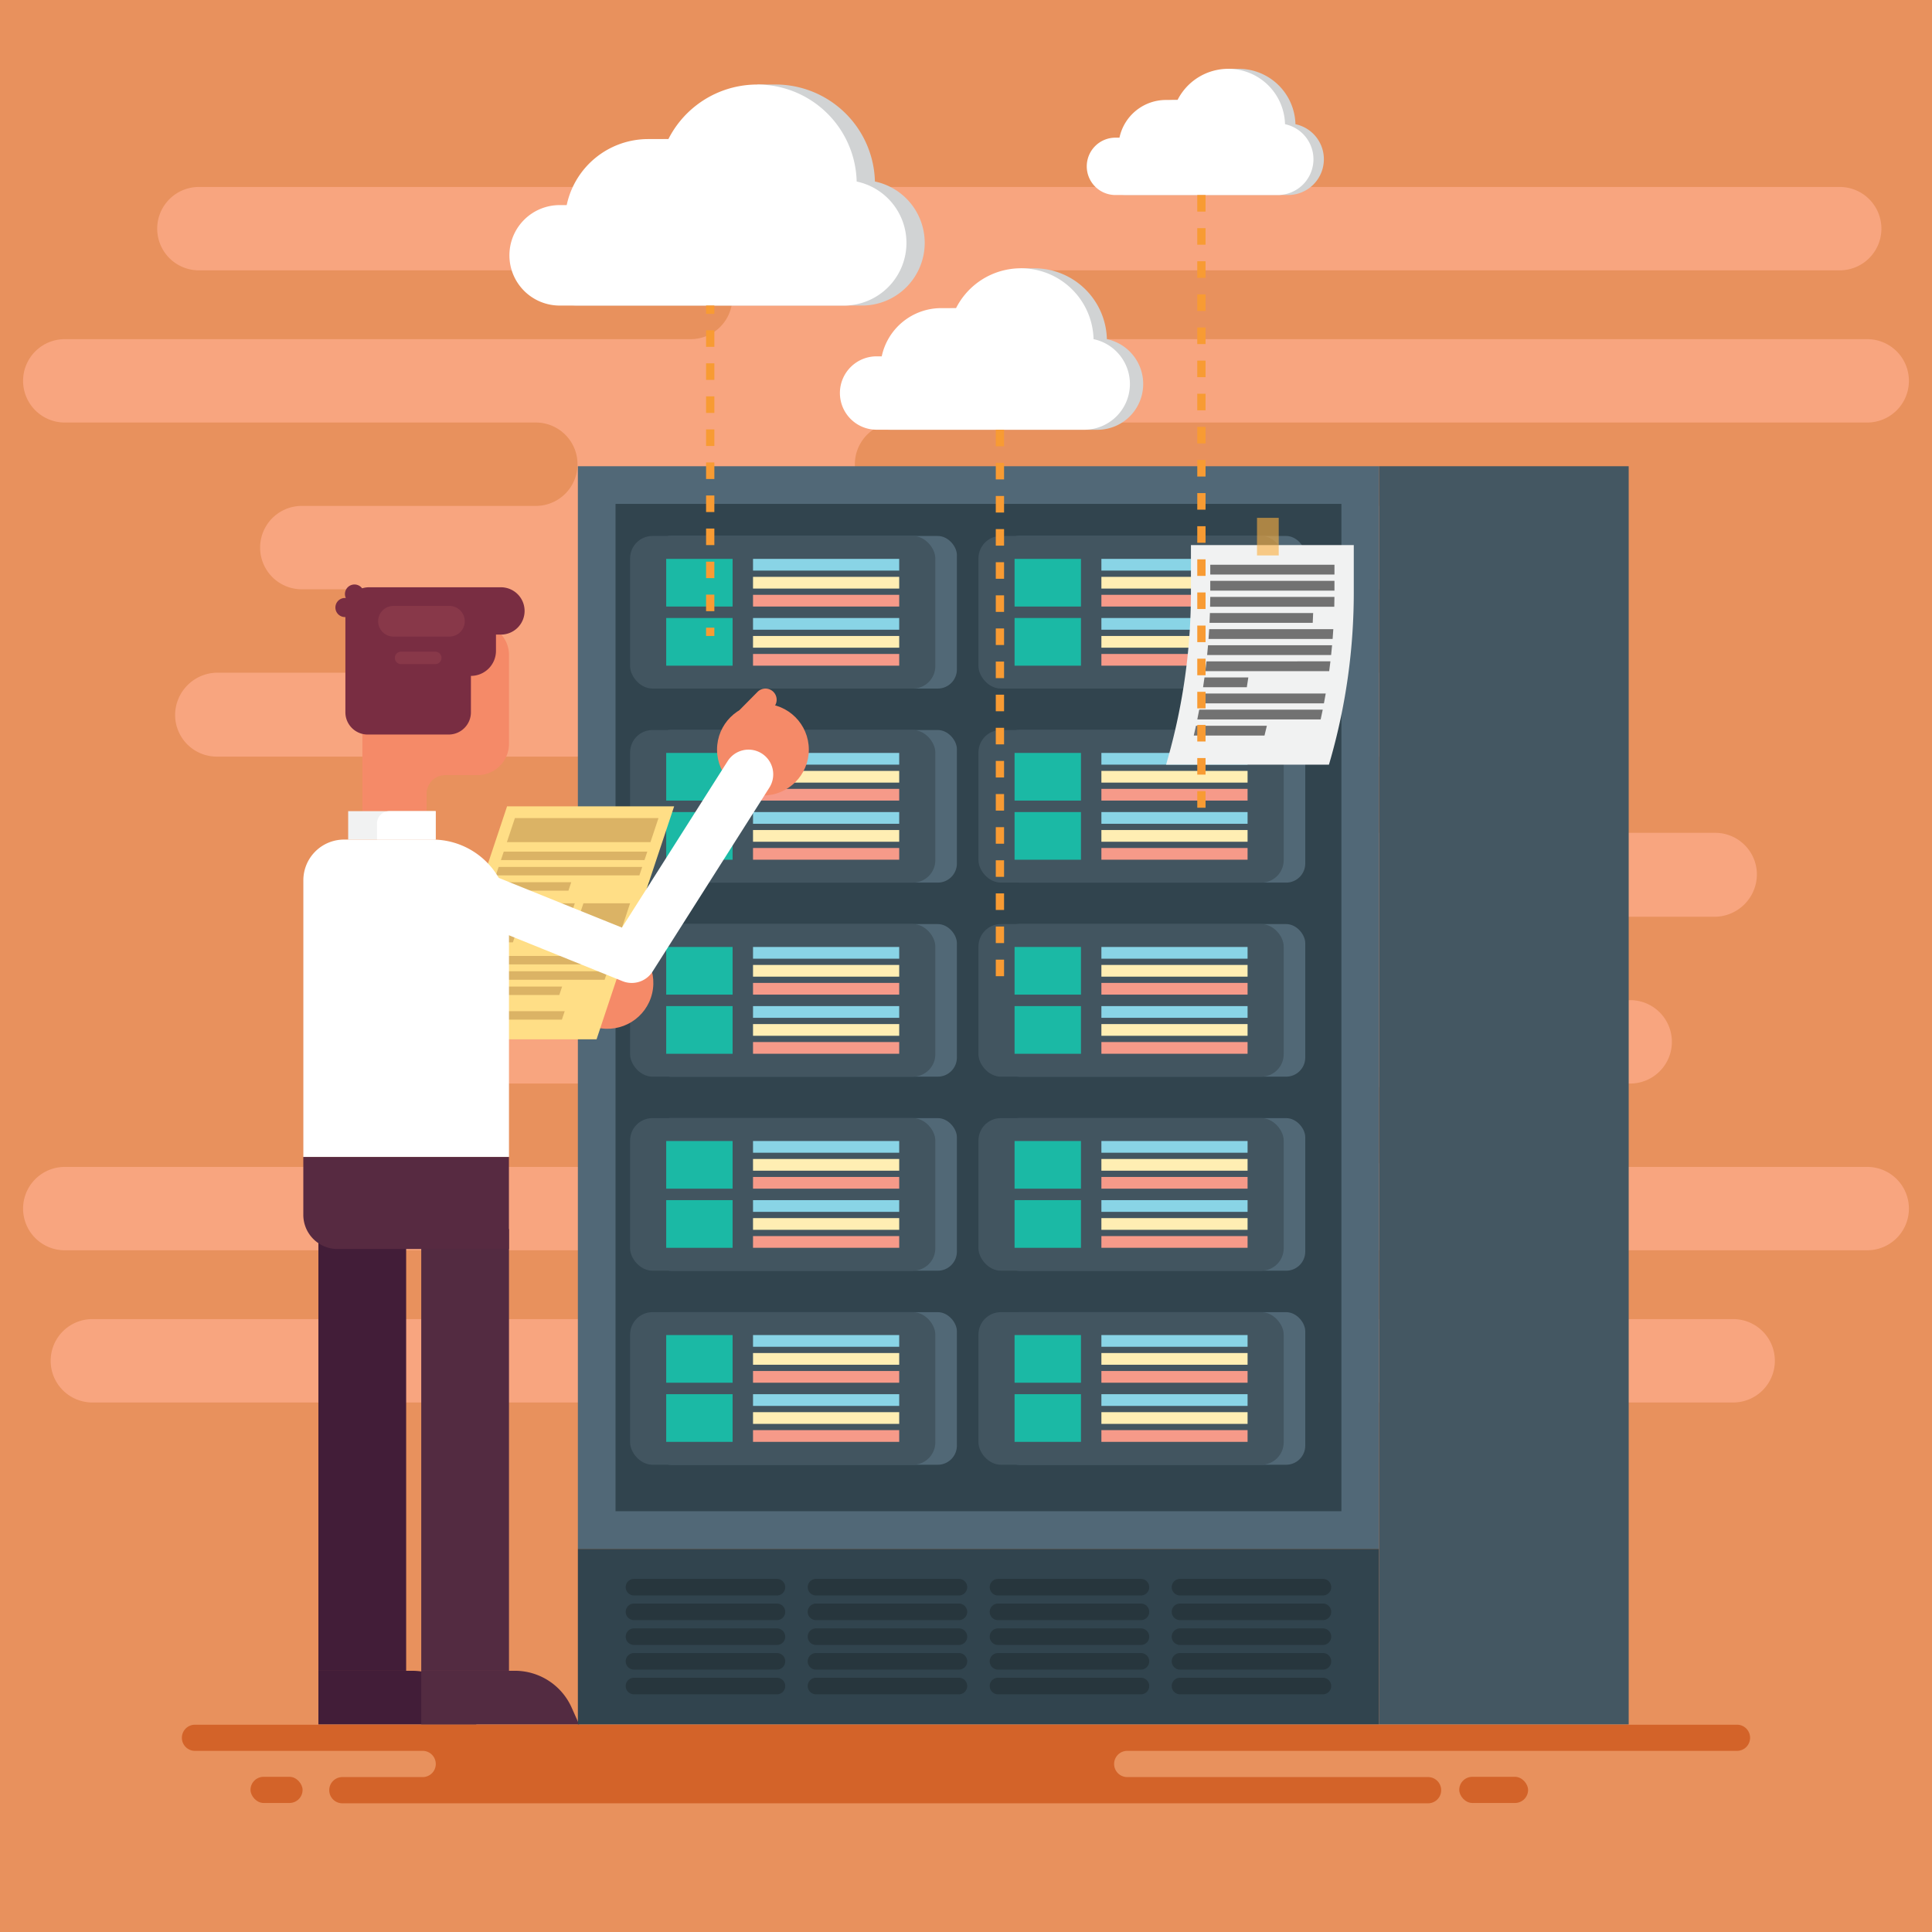 <svg id="Layer_1" data-name="Layer 1" xmlns="http://www.w3.org/2000/svg" viewBox="0 0 1400 1400"><defs><style>.cls-1{fill:#e8915d;}.cls-2{fill:#f8a57f;}.cls-3{fill:#516877;}.cls-4{fill:#31444e;}.cls-5{fill:#516876;}.cls-6{fill:#425560;}.cls-7{fill:#1bb9a5;}.cls-8{fill:#89d4e6;}.cls-9{fill:#ffeeb3;}.cls-10{fill:#f69a89;}.cls-11{fill:#f58a68;}.cls-12{fill:#ffde86;}.cls-13{fill:#dbb365;}.cls-14{fill:#421d38;}.cls-15{fill:#792d42;}.cls-16{fill:#f1f2f2;}.cls-17{fill:#fff;}.cls-18{fill:#532b41;}.cls-19{fill:#572a41;}.cls-20{fill:#883849;}.cls-21{fill:#27363d;}.cls-22{fill:#445762;}.cls-23{fill:#d36329;}.cls-24{fill:#727272;}.cls-25{fill:#fbb040;opacity:0.61;}.cls-26{fill:#d1d3d4;}.cls-27{fill:#f89b33;}</style></defs><title>server-rack</title><rect class="cls-1" width="1400" height="1400"/><path class="cls-2" d="M1353.06,845.59H1011.72a30.21,30.21,0,0,1,0-60.42h170.12a30.22,30.22,0,0,0,0-60.43h-41.12a30.21,30.21,0,0,1,0-60.42H1242.9a30.81,30.81,0,0,0,30.21-30.61h0a30.22,30.22,0,0,0-30.21-30.21H398.82a30.22,30.22,0,0,0-30.22,30.21h0a30.81,30.81,0,0,0,30.22,30.61H666.71a30.21,30.21,0,0,1,0,60.42H274.88a30.22,30.22,0,1,0,0,60.43H750.32a30.21,30.21,0,1,1,0,60.42H46.94a30.21,30.21,0,0,0,0,60.42H638.12a30.2,30.2,0,0,1,22.93,49.86H66.92a30.22,30.22,0,0,0-30.21,30.21h0a30.21,30.21,0,0,0,30.21,30.21h1189a30.2,30.2,0,0,0,30.21-30.21h0a30.21,30.21,0,0,0-30.21-30.21H876.57A30.2,30.2,0,0,1,899.51,906h453.55a30.21,30.21,0,1,0,0-60.42Z"/><path class="cls-2" d="M46.94,306.18H388.28a30.21,30.21,0,1,1,0,60.42H218.16a30.22,30.22,0,0,0,0,60.43h41.12a30.21,30.21,0,1,1,0,60.42H157.1a30.82,30.82,0,0,0-30.21,30.61h0a30.22,30.22,0,0,0,30.21,30.21h844.08a30.22,30.22,0,0,0,30.22-30.21h0a30.82,30.82,0,0,0-30.22-30.61H733.29a30.21,30.21,0,1,1,0-60.42h391.83a30.22,30.22,0,1,0,0-60.43H649.68a30.21,30.21,0,1,1,0-60.42h703.38a30.21,30.21,0,1,0,0-60.42H761.88A30.2,30.2,0,0,1,739,195.9h594.13a30.21,30.21,0,0,0,30.21-30.21h0a30.22,30.22,0,0,0-30.21-30.21h-1189a30.21,30.21,0,0,0-30.21,30.21h0a30.2,30.2,0,0,0,30.21,30.21H523.43a30.2,30.2,0,0,1-22.94,49.86H46.94a30.21,30.21,0,0,0,0,60.42Z"/><rect class="cls-3" x="316.77" y="439.83" width="784.52" height="580.56" transform="translate(1439.14 21.08) rotate(90)"/><rect class="cls-4" x="446.04" y="365.14" width="525.99" height="729.94"/><rect class="cls-5" x="472.22" y="388.39" width="221.18" height="110.57" rx="13.84"/><rect class="cls-5" x="472.22" y="529" width="221.18" height="110.57" rx="13.84"/><rect class="cls-5" x="472.22" y="669.62" width="221.18" height="110.57" rx="13.84"/><rect class="cls-5" x="472.22" y="810.23" width="221.18" height="110.57" rx="13.84"/><rect class="cls-5" x="472.22" y="950.84" width="221.18" height="110.57" rx="13.84"/><rect class="cls-5" x="724.66" y="388.39" width="221.18" height="110.57" rx="13.84"/><rect class="cls-5" x="724.66" y="529" width="221.18" height="110.57" rx="13.84"/><rect class="cls-5" x="724.66" y="669.62" width="221.18" height="110.57" rx="13.84"/><rect class="cls-5" x="724.66" y="810.23" width="221.18" height="110.57" rx="13.84"/><rect class="cls-5" x="724.66" y="950.84" width="221.18" height="110.57" rx="13.84"/><rect class="cls-6" x="456.59" y="388.39" width="221.18" height="110.57" rx="16.23"/><rect class="cls-7" x="482.76" y="404.98" width="48.11" height="34.54"/><rect class="cls-8" x="545.67" y="404.98" width="105.93" height="8.49"/><rect class="cls-9" x="545.67" y="418.01" width="105.93" height="8.49"/><rect class="cls-10" x="545.67" y="431.03" width="105.93" height="8.49"/><rect class="cls-7" x="482.76" y="447.83" width="48.11" height="34.54"/><rect class="cls-8" x="545.67" y="447.83" width="105.93" height="8.49"/><rect class="cls-9" x="545.67" y="460.85" width="105.93" height="8.49"/><rect class="cls-10" x="545.67" y="473.88" width="105.93" height="8.49"/><rect class="cls-6" x="456.59" y="529" width="221.18" height="110.57" rx="16.23"/><rect class="cls-7" x="482.76" y="545.6" width="48.11" height="34.54"/><rect class="cls-8" x="545.67" y="545.6" width="105.93" height="8.49"/><rect class="cls-9" x="545.67" y="558.62" width="105.93" height="8.49"/><rect class="cls-10" x="545.67" y="571.64" width="105.93" height="8.49"/><rect class="cls-7" x="482.76" y="588.45" width="48.11" height="34.54"/><rect class="cls-8" x="545.67" y="588.45" width="105.93" height="8.49"/><rect class="cls-9" x="545.67" y="601.47" width="105.93" height="8.49"/><rect class="cls-10" x="545.67" y="614.49" width="105.93" height="8.49"/><rect class="cls-6" x="456.59" y="669.62" width="221.18" height="110.57" rx="16.23"/><rect class="cls-7" x="482.76" y="686.21" width="48.11" height="34.54"/><rect class="cls-8" x="545.67" y="686.21" width="105.93" height="8.49"/><rect class="cls-9" x="545.67" y="699.23" width="105.93" height="8.49"/><rect class="cls-10" x="545.67" y="712.25" width="105.93" height="8.49"/><rect class="cls-7" x="482.76" y="729.06" width="48.11" height="34.54"/><rect class="cls-8" x="545.67" y="729.06" width="105.93" height="8.49"/><rect class="cls-9" x="545.67" y="742.08" width="105.93" height="8.49"/><rect class="cls-10" x="545.67" y="755.1" width="105.93" height="8.49"/><rect class="cls-6" x="456.59" y="810.23" width="221.18" height="110.57" rx="16.23"/><rect class="cls-7" x="482.76" y="826.82" width="48.11" height="34.54"/><rect class="cls-8" x="545.67" y="826.82" width="105.93" height="8.49"/><rect class="cls-9" x="545.67" y="839.84" width="105.93" height="8.49"/><rect class="cls-10" x="545.67" y="852.86" width="105.93" height="8.49"/><rect class="cls-7" x="482.76" y="869.67" width="48.11" height="34.54"/><rect class="cls-8" x="545.67" y="869.67" width="105.93" height="8.49"/><rect class="cls-9" x="545.67" y="882.69" width="105.93" height="8.49"/><rect class="cls-10" x="545.67" y="895.71" width="105.93" height="8.49"/><rect class="cls-6" x="456.59" y="950.84" width="221.18" height="110.57" rx="16.23"/><rect class="cls-7" x="482.76" y="967.43" width="48.11" height="34.54"/><rect class="cls-8" x="545.67" y="967.43" width="105.93" height="8.49"/><rect class="cls-9" x="545.67" y="980.46" width="105.93" height="8.49"/><rect class="cls-10" x="545.67" y="993.48" width="105.93" height="8.49"/><rect class="cls-7" x="482.76" y="1010.28" width="48.11" height="34.54"/><rect class="cls-8" x="545.67" y="1010.28" width="105.93" height="8.49"/><rect class="cls-9" x="545.67" y="1023.31" width="105.93" height="8.49"/><rect class="cls-10" x="545.67" y="1036.33" width="105.93" height="8.49"/><rect class="cls-6" x="709.03" y="388.39" width="221.18" height="110.57" rx="16.23"/><rect class="cls-7" x="735.2" y="404.98" width="48.11" height="34.54"/><rect class="cls-8" x="798.11" y="404.98" width="105.93" height="8.49"/><rect class="cls-9" x="798.11" y="418.01" width="105.93" height="8.49"/><rect class="cls-10" x="798.11" y="431.03" width="105.93" height="8.49"/><rect class="cls-7" x="735.2" y="447.83" width="48.11" height="34.54"/><rect class="cls-8" x="798.11" y="447.83" width="105.93" height="8.49"/><rect class="cls-9" x="798.11" y="460.85" width="105.93" height="8.49"/><rect class="cls-10" x="798.11" y="473.88" width="105.93" height="8.49"/><rect class="cls-6" x="709.03" y="529" width="221.18" height="110.57" rx="16.23"/><rect class="cls-7" x="735.2" y="545.6" width="48.11" height="34.54"/><rect class="cls-8" x="798.11" y="545.6" width="105.93" height="8.49"/><rect class="cls-9" x="798.11" y="558.62" width="105.93" height="8.49"/><rect class="cls-10" x="798.11" y="571.64" width="105.93" height="8.49"/><rect class="cls-7" x="735.2" y="588.45" width="48.11" height="34.54"/><rect class="cls-8" x="798.11" y="588.45" width="105.93" height="8.49"/><rect class="cls-9" x="798.11" y="601.47" width="105.93" height="8.49"/><rect class="cls-10" x="798.11" y="614.49" width="105.93" height="8.49"/><rect class="cls-6" x="709.03" y="669.62" width="221.18" height="110.57" rx="16.23"/><rect class="cls-7" x="735.2" y="686.21" width="48.11" height="34.54"/><rect class="cls-8" x="798.11" y="686.21" width="105.93" height="8.49"/><rect class="cls-9" x="798.11" y="699.23" width="105.93" height="8.49"/><rect class="cls-10" x="798.11" y="712.25" width="105.93" height="8.49"/><rect class="cls-7" x="735.2" y="729.06" width="48.11" height="34.54"/><rect class="cls-8" x="798.11" y="729.06" width="105.93" height="8.49"/><rect class="cls-9" x="798.11" y="742.08" width="105.93" height="8.49"/><rect class="cls-10" x="798.11" y="755.1" width="105.93" height="8.49"/><rect class="cls-6" x="709.03" y="810.23" width="221.18" height="110.57" rx="16.23"/><rect class="cls-7" x="735.2" y="826.82" width="48.11" height="34.54"/><rect class="cls-8" x="798.11" y="826.82" width="105.93" height="8.49"/><rect class="cls-9" x="798.11" y="839.84" width="105.93" height="8.49"/><rect class="cls-10" x="798.11" y="852.86" width="105.93" height="8.49"/><rect class="cls-7" x="735.2" y="869.67" width="48.11" height="34.54"/><rect class="cls-8" x="798.11" y="869.67" width="105.93" height="8.49"/><rect class="cls-9" x="798.11" y="882.69" width="105.93" height="8.49"/><rect class="cls-10" x="798.11" y="895.71" width="105.93" height="8.49"/><rect class="cls-6" x="709.03" y="950.84" width="221.18" height="110.57" rx="16.23"/><rect class="cls-7" x="735.2" y="967.43" width="48.11" height="34.54"/><rect class="cls-8" x="798.11" y="967.43" width="105.93" height="8.49"/><rect class="cls-9" x="798.11" y="980.46" width="105.93" height="8.49"/><rect class="cls-10" x="798.11" y="993.48" width="105.93" height="8.49"/><rect class="cls-7" x="735.2" y="1010.28" width="48.11" height="34.54"/><rect class="cls-8" x="798.11" y="1010.28" width="105.93" height="8.49"/><rect class="cls-9" x="798.11" y="1023.31" width="105.93" height="8.49"/><rect class="cls-10" x="798.11" y="1036.33" width="105.93" height="8.49"/><circle class="cls-11" cx="440.19" cy="712.28" r="33.26" transform="translate(-354.17 977.04) rotate(-76.72)"/><polygon class="cls-12" points="432.29 753.13 311.2 753.13 367.44 584.29 488.52 584.29 432.29 753.13"/><polygon class="cls-13" points="367.31 610.26 373.12 592.82 477.16 592.82 471.35 610.26 367.31 610.26"/><polygon class="cls-13" points="362.99 623.25 365.03 617.12 469.06 617.12 467.02 623.25 362.99 623.25"/><polygon class="cls-13" points="359.29 634.34 361.34 628.21 465.37 628.21 463.33 634.34 359.29 634.34"/><polygon class="cls-13" points="355.6 645.42 357.64 639.29 413.95 639.29 411.9 645.42 355.6 645.42"/><polygon class="cls-13" points="337.8 698.86 339.85 692.73 443.88 692.73 441.84 698.86 337.8 698.86"/><polygon class="cls-13" points="334.11 709.95 336.15 703.81 440.19 703.81 438.14 709.95 334.11 709.95"/><polygon class="cls-13" points="324.47 738.88 326.52 732.75 409.2 732.75 407.16 738.88 324.47 738.88"/><polygon class="cls-13" points="330.42 721.03 332.46 714.9 407.33 714.9 405.29 721.03 330.42 721.03"/><polygon class="cls-13" points="350.52 660.69 352.56 654.56 416.51 654.56 414.47 660.69 350.52 660.69"/><polygon class="cls-13" points="346.82 671.78 348.87 665.64 412.82 665.64 410.78 671.78 346.82 671.78"/><polygon class="cls-13" points="343.13 682.86 345.18 676.73 373.71 676.73 371.67 682.86 343.13 682.86"/><polygon class="cls-13" points="447.17 682.86 413.34 682.86 422.77 654.56 456.59 654.56 447.17 682.86"/><circle class="cls-11" cx="552.85" cy="543.21" r="33.26"/><path class="cls-14" d="M345.17,1249.6H230.73v-38.89h67.88a45,45,0,0,1,41.08,26.63Z"/><rect class="cls-14" x="230.73" y="890.6" width="63.58" height="320.1"/><path class="cls-11" d="M368.83,474.49a21.9,21.9,0,0,0-21.9-21.89H284.5a21.9,21.9,0,0,0-21.9,21.89v113.3h46.52V575.22a13.53,13.53,0,0,1,13.53-13.53h23.46A22.72,22.72,0,0,0,368.83,539Z"/><path class="cls-15" d="M363,425.56h-95.6a17,17,0,0,0-5,.75,6.91,6.91,0,0,0-12.44,4.16,6.77,6.77,0,0,0,.62,2.84c-.21,0-.41,0-.62,0a6.92,6.92,0,1,0,0,13.84h.32v69a16.13,16.13,0,0,0,16.13,16.12h58.71a16.13,16.13,0,0,0,16.13-16.12V489.77a18.15,18.15,0,0,0,18.15-18.15V459.84H363a17.14,17.14,0,0,0,17.14-17.14h0A17.14,17.14,0,0,0,363,425.56Z"/><rect class="cls-16" x="252.3" y="587.79" width="63.41" height="20.6"/><path class="cls-17" d="M282.09,587.79h33.62a0,0,0,0,1,0,0v20.6a0,0,0,0,1,0,0H273.2a0,0,0,0,1,0,0V596.68A8.89,8.89,0,0,1,282.09,587.79Z"/><path class="cls-17" d="M249.3,608.39h64.06a55.46,55.46,0,0,1,55.46,55.46V838.38a0,0,0,0,1,0,0h-149a0,0,0,0,1,0,0V637.9A29.51,29.51,0,0,1,249.3,608.39Z"/><rect class="cls-18" x="305.25" y="890.6" width="63.58" height="320.1"/><path class="cls-19" d="M219.79,838.38h149a0,0,0,0,1,0,0v66.71a0,0,0,0,1,0,0H244.59a24.8,24.8,0,0,1-24.8-24.8V838.38A0,0,0,0,1,219.79,838.38Z"/><path class="cls-20" d="M326,439.08H285.46a11.11,11.11,0,1,0,0,22.21H326a11.11,11.11,0,0,0,0-22.21Z"/><path class="cls-20" d="M315.72,472.23H290.93a4.51,4.51,0,1,0,0,9h24.79a4.51,4.51,0,0,0,0-9Z"/><path class="cls-18" d="M419.69,1249.6H305.25v-38.89h67.88a45,45,0,0,1,41.08,26.63Z"/><path class="cls-17" d="M457.77,712.28a17.9,17.9,0,0,1-6.7-1.3L341,666.52a17.9,17.9,0,0,1-9.9-23.31h0a17.91,17.91,0,0,1,23.31-9.9l96.27,38.87,76.62-120.66A17.9,17.9,0,0,1,552,546h0a17.91,17.91,0,0,1,5.52,24.72L472.89,704A17.89,17.89,0,0,1,457.77,712.28Z"/><path class="cls-11" d="M560.38,501.3a8.1,8.1,0,0,0-11.45.07l-12.2,12.33a8.1,8.1,0,0,0,11.52,11.39l12.2-12.33A8.1,8.1,0,0,0,560.38,501.3Z"/><rect class="cls-4" x="418.75" y="1122.36" width="580.56" height="127.23"/><path class="cls-21" d="M563,1156.13H459.41a6,6,0,0,1-6-6h0a6,6,0,0,1,6-6H563a6,6,0,0,1,6,6h0A6,6,0,0,1,563,1156.13Z"/><path class="cls-21" d="M563,1174H459.41a6,6,0,0,1-6-6h0a6,6,0,0,1,6-6H563a6,6,0,0,1,6,6h0A6,6,0,0,1,563,1174Z"/><path class="cls-21" d="M563,1192H459.41a6,6,0,0,1-6-6h0a6,6,0,0,1,6-6H563a6,6,0,0,1,6,6h0A6,6,0,0,1,563,1192Z"/><path class="cls-21" d="M563,1209.86H459.41a6,6,0,0,1-6-6h0a6,6,0,0,1,6-6H563a6,6,0,0,1,6,6h0A6,6,0,0,1,563,1209.86Z"/><path class="cls-21" d="M563,1227.76H459.41a6,6,0,0,1-6-6h0a6,6,0,0,1,6-6H563a6,6,0,0,1,6,6h0A6,6,0,0,1,563,1227.76Z"/><path class="cls-21" d="M694.87,1156.13H591.3a6,6,0,0,1-6-6h0a6,6,0,0,1,6-6H694.87a6,6,0,0,1,6,6h0A6,6,0,0,1,694.87,1156.13Z"/><path class="cls-21" d="M694.87,1174H591.3a6,6,0,0,1-6-6h0a6,6,0,0,1,6-6H694.87a6,6,0,0,1,6,6h0A6,6,0,0,1,694.87,1174Z"/><path class="cls-21" d="M694.87,1192H591.3a6,6,0,0,1-6-6h0a6,6,0,0,1,6-6H694.87a6,6,0,0,1,6,6h0A6,6,0,0,1,694.87,1192Z"/><path class="cls-21" d="M694.87,1209.86H591.3a6,6,0,0,1-6-6h0a6,6,0,0,1,6-6H694.87a6,6,0,0,1,6,6h0A6,6,0,0,1,694.87,1209.86Z"/><path class="cls-21" d="M694.87,1227.76H591.3a6,6,0,0,1-6-6h0a6,6,0,0,1,6-6H694.87a6,6,0,0,1,6,6h0A6,6,0,0,1,694.87,1227.76Z"/><path class="cls-21" d="M826.76,1156.13H723.19a6,6,0,0,1-6-6h0a6,6,0,0,1,6-6H826.76a6,6,0,0,1,6,6h0A6,6,0,0,1,826.76,1156.13Z"/><path class="cls-21" d="M826.76,1174H723.19a6,6,0,0,1-6-6h0a6,6,0,0,1,6-6H826.76a6,6,0,0,1,6,6h0A6,6,0,0,1,826.76,1174Z"/><path class="cls-21" d="M826.76,1192H723.19a6,6,0,0,1-6-6h0a6,6,0,0,1,6-6H826.76a6,6,0,0,1,6,6h0A6,6,0,0,1,826.76,1192Z"/><path class="cls-21" d="M826.76,1209.86H723.19a6,6,0,0,1-6-6h0a6,6,0,0,1,6-6H826.76a6,6,0,0,1,6,6h0A6,6,0,0,1,826.76,1209.86Z"/><path class="cls-21" d="M826.76,1227.76H723.19a6,6,0,0,1-6-6h0a6,6,0,0,1,6-6H826.76a6,6,0,0,1,6,6h0A6,6,0,0,1,826.76,1227.76Z"/><path class="cls-21" d="M958.65,1156.13H855.08a6,6,0,0,1-6-6h0a6,6,0,0,1,6-6H958.65a6,6,0,0,1,6,6h0A6,6,0,0,1,958.65,1156.13Z"/><path class="cls-21" d="M958.65,1174H855.08a6,6,0,0,1-6-6h0a6,6,0,0,1,6-6H958.65a6,6,0,0,1,6,6h0A6,6,0,0,1,958.65,1174Z"/><path class="cls-21" d="M958.65,1192H855.08a6,6,0,0,1-6-6h0a6,6,0,0,1,6-6H958.65a6,6,0,0,1,6,6h0A6,6,0,0,1,958.65,1192Z"/><path class="cls-21" d="M958.65,1209.86H855.08a6,6,0,0,1-6-6h0a6,6,0,0,1,6-6H958.65a6,6,0,0,1,6,6h0A6,6,0,0,1,958.65,1209.86Z"/><path class="cls-21" d="M958.65,1227.76H855.08a6,6,0,0,1-6-6h0a6,6,0,0,1,6-6H958.65a6,6,0,0,1,6,6h0A6,6,0,0,1,958.65,1227.76Z"/><rect class="cls-22" x="999.31" y="337.85" width="180.9" height="911.75"/><path class="cls-23" d="M1258.72,1249.79H141.28a9.47,9.47,0,0,0-9.48,9.48h0a9.47,9.47,0,0,0,9.48,9.47h165a9.48,9.48,0,0,1,0,19H248.08a9.48,9.48,0,0,0,0,19h786.75a9.48,9.48,0,0,0,0-19h-218a9.48,9.48,0,1,1,0-19h441.87a9.47,9.47,0,0,0,9.48-9.47h0A9.47,9.47,0,0,0,1258.72,1249.79Z"/><rect class="cls-23" x="1057.42" y="1287.55" width="49.89" height="18.95" rx="9.47"/><rect class="cls-23" x="181.53" y="1287.55" width="37.73" height="18.95" rx="9.47"/><path class="cls-16" d="M963,554.09H845l1.43-5.08A441.12,441.12,0,0,0,863,429.37V395H981v34.37A441.12,441.12,0,0,1,964.47,549Z"/><rect class="cls-24" x="877" y="409.23" width="90" height="7.1"/><rect class="cls-24" x="877" y="420.9" width="90" height="7.1"/><path class="cls-24" d="M876.87,439.67h90q.09-3.56.11-7.11H877Q877,436.12,876.87,439.67Z"/><path class="cls-24" d="M876.46,451.33h74.79q.18-3.54.31-7.1H876.75C876.67,446.6,876.58,449,876.46,451.33Z"/><path class="cls-24" d="M875.75,463h89.92c.18-2.37.35-4.73.5-7.1H876.22C876.08,458.27,875.92,460.63,875.75,463Z"/><path class="cls-24" d="M874.73,474.67h89.85q.38-3.56.7-7.11h-89.9Q875.08,471.12,874.73,474.67Z"/><path class="cls-24" d="M873.42,486.33h89.76q.48-3.54.89-7.1H874.26Q873.86,482.79,873.42,486.33Z"/><path class="cls-24" d="M871.79,498h31.7c.39-2.36.75-4.73,1.1-7.1H872.82Q872.33,494.46,871.79,498Z"/><path class="cls-24" d="M869.85,509.67h89.52q.69-3.56,1.3-7.11H871.06C870.68,504.93,870.27,507.3,869.85,509.67Z"/><path class="cls-24" d="M867.6,521.33H957q.78-3.54,1.5-7.1H869Q868.33,517.79,867.6,521.33Z"/><path class="cls-24" d="M865.05,533h51.26q.88-3.54,1.71-7.1H866.65Q865.87,529.45,865.05,533Z"/><rect class="cls-25" x="910.88" y="375.25" width="15.73" height="27.25"/><path class="cls-26" d="M634,131.53a72.11,72.11,0,0,0-72.08-70.3H548.69v1.22a72.24,72.24,0,0,0-51.11,38.3h-14.7a60.35,60.35,0,0,0-59,47.85h-5.11a36.4,36.4,0,0,0-36.4,36.4h0a36.4,36.4,0,0,0,36.4,36.4h207v0A45.42,45.42,0,0,0,670.08,176h0A45.44,45.44,0,0,0,634,131.53Z"/><path class="cls-17" d="M656.85,176h0a45.43,45.43,0,0,0-36.07-44.45,72.12,72.12,0,0,0-136.43-30.77h-14.7a60.33,60.33,0,0,0-59,47.84h-5.11a36.4,36.4,0,0,0-36.4,36.4h0a36.4,36.4,0,0,0,36.4,36.4h207v0A45.41,45.41,0,0,0,656.85,176Z"/><path class="cls-26" d="M802.09,245.76a52.66,52.66,0,0,0-52.65-51.34h-9.66v.89a52.73,52.73,0,0,0-37.33,28H691.71a44.07,44.07,0,0,0-43.11,34.94h-3.73a26.58,26.58,0,0,0-26.58,26.59h0a26.58,26.58,0,0,0,26.58,26.58H796v0a33.15,33.15,0,0,0,32.4-33.15h0A33.17,33.17,0,0,0,802.09,245.76Z"/><path class="cls-17" d="M818.78,278.22h0a33.18,33.18,0,0,0-26.35-32.46,52.67,52.67,0,0,0-99.64-22.48H682.05a44.07,44.07,0,0,0-43.11,34.94h-3.73a26.58,26.58,0,0,0-26.58,26.59h0a26.58,26.58,0,0,0,26.58,26.58H786.37v0A33.16,33.16,0,0,0,818.78,278.22Z"/><path class="cls-26" d="M938.73,90a41.18,41.18,0,0,0-41.16-40.14H890v.7a41.22,41.22,0,0,0-29.17,21.86h-8.4a34.45,34.45,0,0,0-33.69,27.32h-2.92a20.78,20.78,0,0,0-20.78,20.78h0a20.78,20.78,0,0,0,20.78,20.78H934v0a25.92,25.92,0,0,0,25.33-25.91h0A25.92,25.92,0,0,0,938.73,90Z"/><path class="cls-17" d="M951.77,115.39h0A25.92,25.92,0,0,0,931.17,90,41.16,41.16,0,0,0,853.3,72.44h-8.4a34.45,34.45,0,0,0-33.69,27.32h-2.92a20.78,20.78,0,0,0-20.78,20.78h0a20.78,20.78,0,0,0,20.78,20.78H926.44v0A25.92,25.92,0,0,0,951.77,115.39Z"/><rect class="cls-27" x="511.65" y="221.4" width="6" height="6"/><path class="cls-27" d="M517.65,442.88h-6v-12h6Zm0-23.94h-6V407h6Zm0-23.94h-6V383h6Zm0-23.95h-6v-12h6Zm0-23.94h-6v-12h6Zm0-23.94h-6v-12h6Zm0-23.95h-6v-12h6Zm0-23.94h-6v-12h6Zm0-23.94h-6v-12h6Z"/><rect class="cls-27" x="511.65" y="454.85" width="6" height="6"/><path class="cls-27" d="M727.58,707.39h-6v-12h6Zm0-24h-6v-12h6Zm0-24h-6v-12h6Zm0-24h-6v-12h6Zm0-24h-6v-12h6Zm0-24h-6v-12h6Zm0-24h-6v-12h6Zm0-24h-6v-12h6Zm0-24h-6v-12h6Zm0-24h-6v-12h6Zm0-24h-6v-12h6Zm0-24h-6v-12h6Zm0-24h-6v-12h6Zm0-24h-6v-12h6Zm0-24h-6v-12h6Zm0-24h-6v-12h6Zm0-24h-6v-12h6Z"/><path class="cls-27" d="M873.59,585.31h-6v-12h6Zm0-24h-6v-12h6Zm0-24h-6v-12h6Zm0-24h-6v-12h6Zm0-24h-6v-12h6Zm0-24h-6v-12h6Zm0-24h-6v-12h6Zm0-24h-6v-12h6Zm0-24h-6v-12h6Zm0-24h-6v-12h6Zm0-24h-6v-12h6Zm0-24h-6v-12h6Zm0-24h-6v-12h6Zm0-24h-6v-12h6Zm0-24h-6v-12h6Zm0-24h-6v-12h6Zm0-24h-6v-12h6Zm0-24h-6v-12h6Zm0-24h-6v-12h6Z"/></svg>